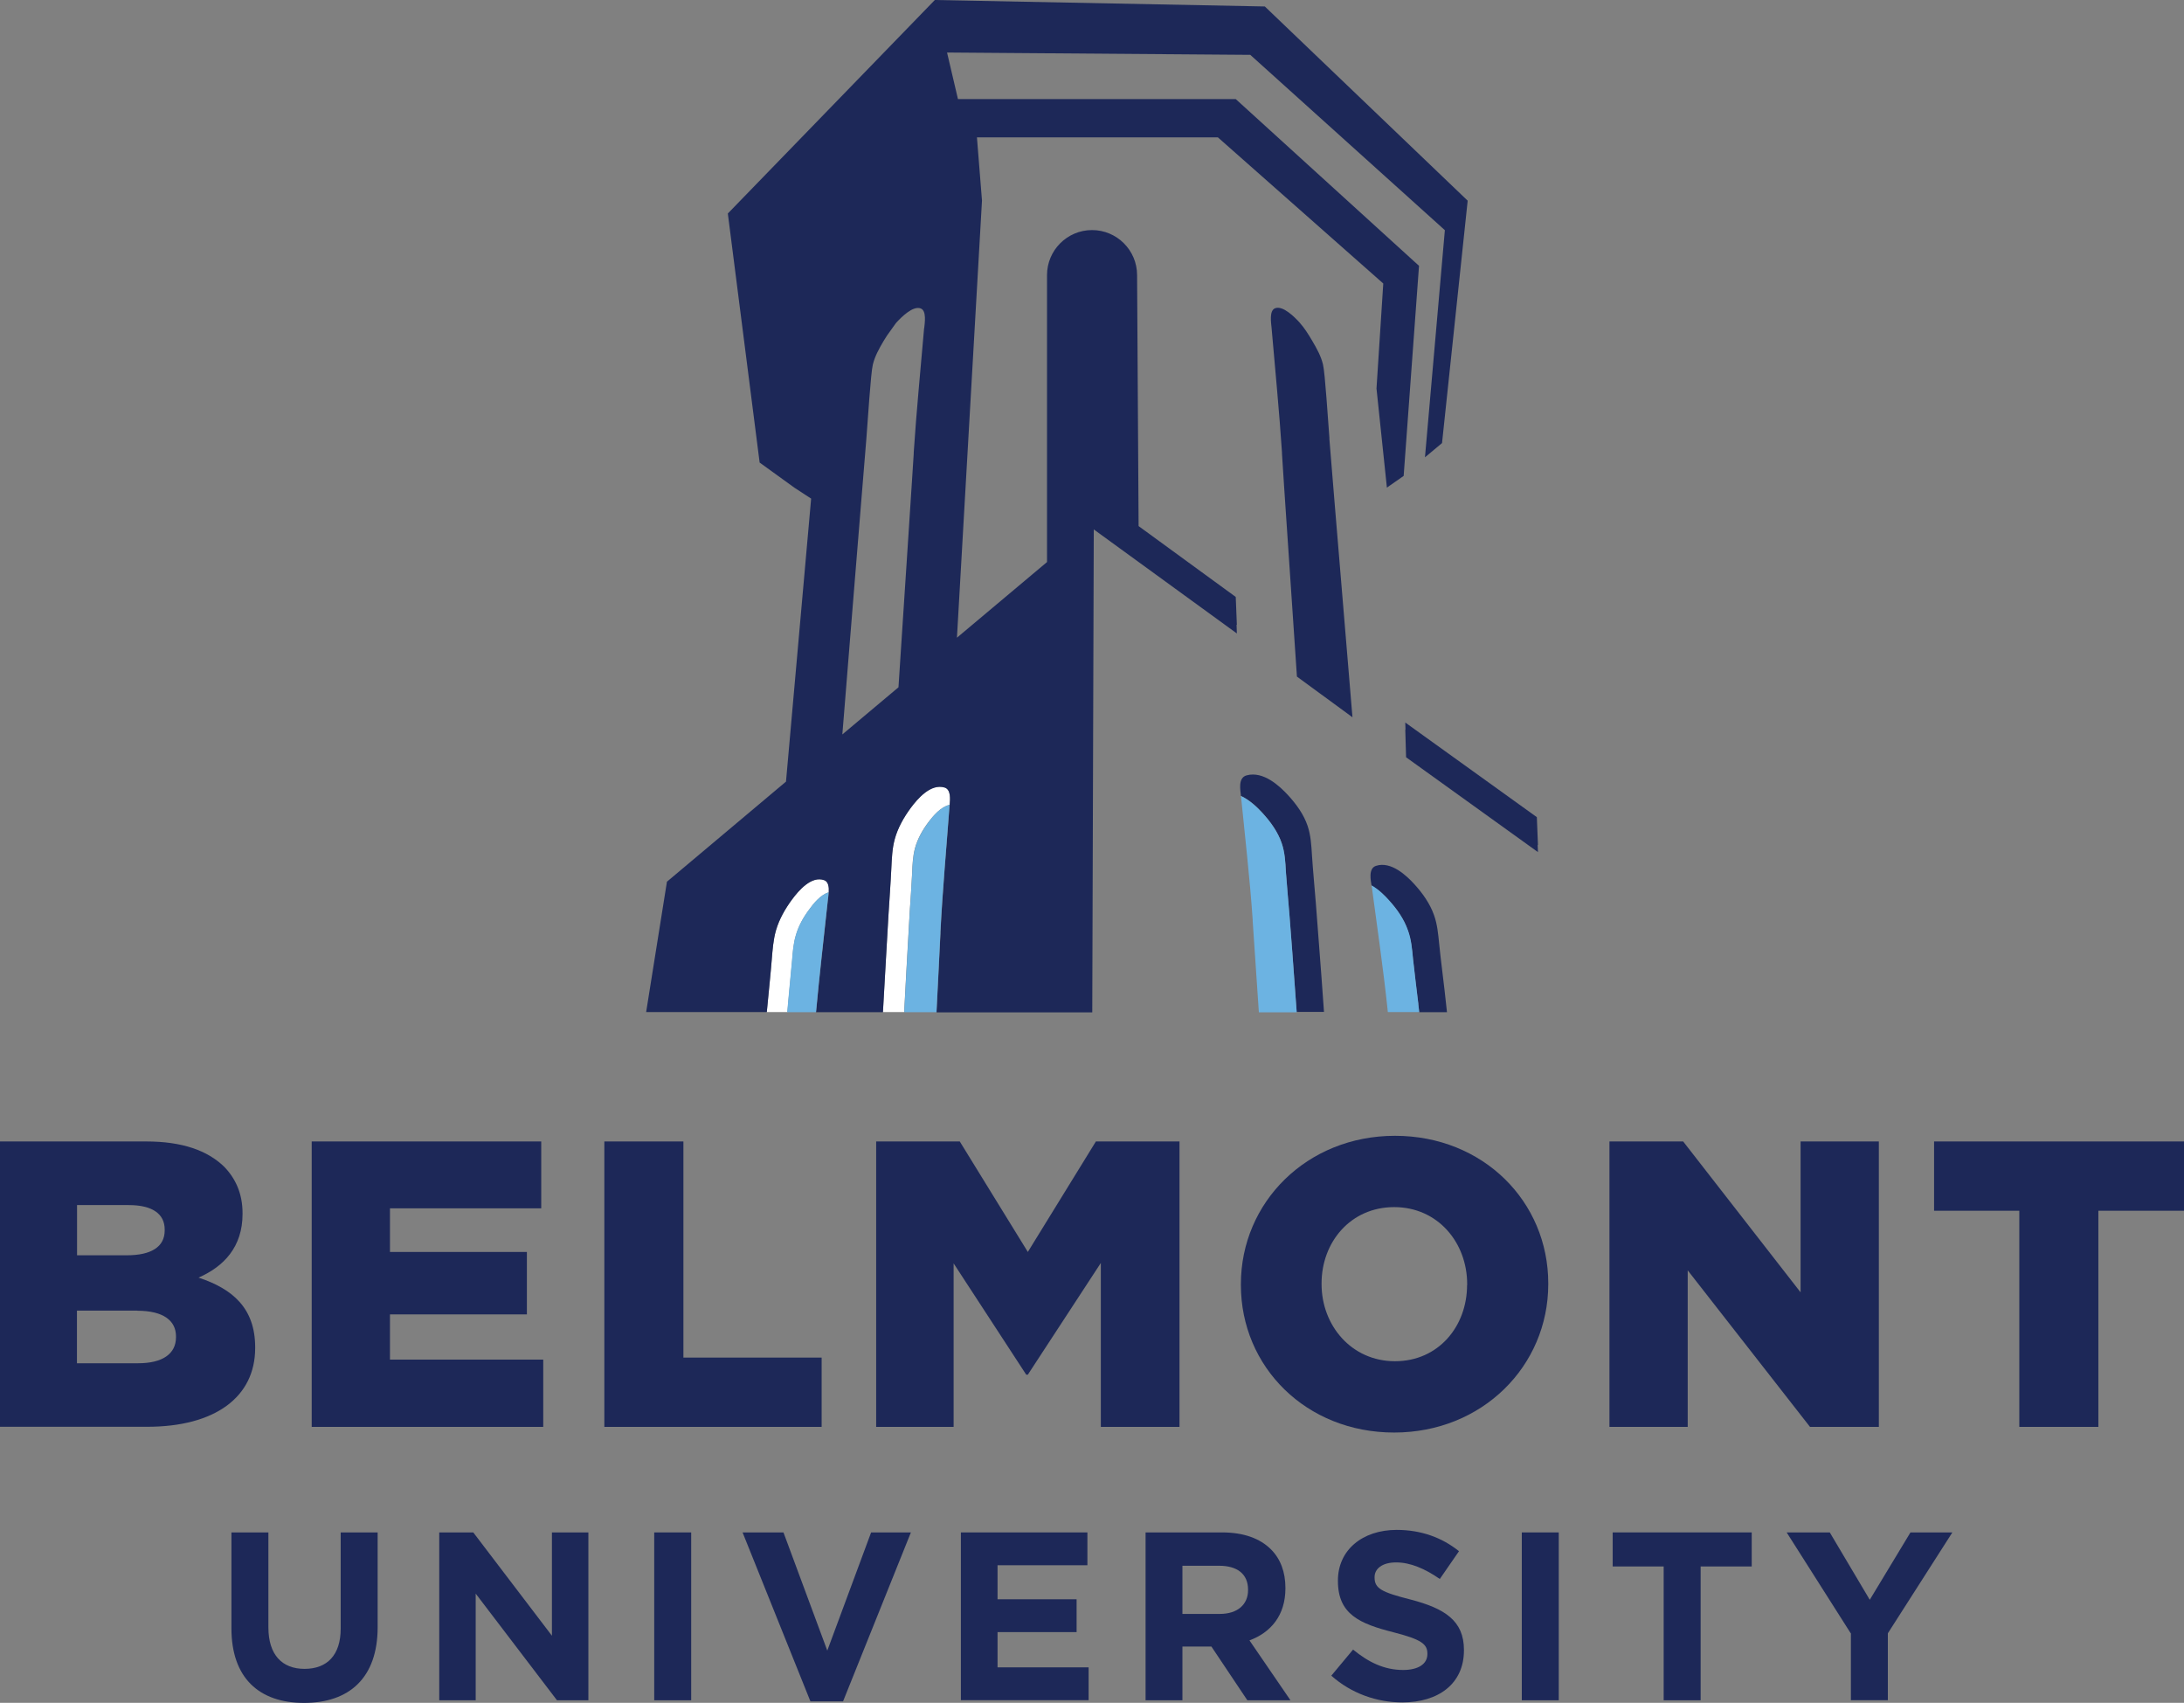 <svg xmlns="http://www.w3.org/2000/svg" id="Layer_1" data-name="Layer 1" viewBox="0 0 216.29 168.6"><rect x="0" y="0" width="216.29" height="168.6" fill="#808080" stroke="none"/><defs><style>      .cls-1 {        fill: none;      }      .cls-1, .cls-2, .cls-3, .cls-4 {        stroke-width: 0px;      }      .cls-2 {        fill: #1d2858;      }      .cls-3 {        fill: #6cb3e2;      }      .cls-4 {        fill: #fff;      }    </style></defs><g><g><path class="cls-2" d="M0,113.02h14.49c3.55,0,6.05.89,7.71,2.5,1.13,1.17,1.82,2.66,1.82,4.6v.08c0,3.27-1.86,5.21-4.36,6.3,3.43,1.13,5.61,3.07,5.61,6.9v.08c0,4.84-3.96,7.79-10.7,7.79H0v-28.26ZM16.31,121.74c0-1.57-1.25-2.42-3.55-2.42h-5.13v4.97h4.93c2.38,0,3.75-.81,3.75-2.46v-.08ZM13.6,129.77h-5.98v5.21h6.06c2.42,0,3.75-.93,3.75-2.58v-.08c0-1.53-1.21-2.54-3.84-2.54Z"></path><path class="cls-2" d="M30.87,113.02h22.73v6.62h-14.98v4.32h13.56v6.18h-13.56v4.48h15.18v6.66h-22.93v-28.26Z"></path><path class="cls-2" d="M59.85,113.02h7.83v21.4h13.69v6.86h-21.52v-28.26Z"></path><path class="cls-2" d="M86.77,113.02h8.28l6.74,10.94,6.74-10.94h8.28v28.26h-7.79v-16.23l-7.23,11.06h-.16l-7.19-11.02v16.19h-7.67v-28.26Z"></path><path class="cls-2" d="M122.89,127.23v-.08c0-8.11,6.54-14.69,15.26-14.69s15.18,6.5,15.18,14.61v.08c0,8.11-6.54,14.69-15.26,14.69s-15.18-6.5-15.18-14.61ZM145.3,127.23v-.08c0-4.12-2.91-7.63-7.23-7.63s-7.19,3.47-7.19,7.55v.08c0,4.08,2.95,7.63,7.27,7.63s7.14-3.47,7.14-7.55Z"></path><path class="cls-2" d="M159.38,113.02h7.31l11.63,14.94v-14.94h7.75v28.26h-6.82l-12.11-15.5v15.5h-7.75v-28.26Z"></path><path class="cls-2" d="M199.98,119.88h-8.44v-6.86h24.75v6.86h-8.48v21.4h-7.83v-21.4Z"></path></g><g><path class="cls-2" d="M22.92,161.22v-9.49h3.66v9.4c0,2.71,1.35,4.11,3.58,4.11s3.58-1.35,3.58-3.99v-9.52h3.66v9.38c0,5.03-2.82,7.5-7.29,7.5s-7.19-2.49-7.19-7.38Z"></path><path class="cls-2" d="M43.5,151.73h3.37l7.79,10.23v-10.23h3.61v16.62h-3.11l-8.05-10.56v10.56h-3.61v-16.62Z"></path><path class="cls-2" d="M64.79,151.73h3.66v16.62h-3.66v-16.62Z"></path><path class="cls-2" d="M73.56,151.73h4.03l4.34,11.7,4.34-11.7h3.94l-6.72,16.73h-3.23l-6.72-16.73Z"></path><path class="cls-2" d="M95.16,151.73h12.53v3.25h-8.9v3.37h7.83v3.25h-7.83v3.49h9.02v3.25h-12.65v-16.62Z"></path><path class="cls-2" d="M113.44,151.73h7.6c2.11,0,3.75.59,4.84,1.69.93.93,1.42,2.23,1.42,3.8v.05c0,2.68-1.45,4.37-3.56,5.15l4.06,5.93h-4.27l-3.56-5.32h-2.87v5.32h-3.65v-16.62ZM120.8,159.8c1.78,0,2.8-.95,2.8-2.35v-.05c0-1.57-1.09-2.37-2.87-2.37h-3.63v4.77h3.7Z"></path><path class="cls-2" d="M131.84,165.92l2.16-2.59c1.5,1.23,3.06,2.02,4.96,2.02,1.49,0,2.4-.59,2.4-1.57v-.05c0-.93-.57-1.4-3.35-2.11-3.35-.85-5.51-1.78-5.51-5.08v-.05c0-3.01,2.42-5.01,5.82-5.01,2.42,0,4.49.76,6.17,2.11l-1.9,2.75c-1.47-1.02-2.92-1.64-4.32-1.64s-2.14.64-2.14,1.45v.05c0,1.09.71,1.45,3.58,2.18,3.37.88,5.27,2.09,5.27,4.98v.05c0,3.3-2.52,5.15-6.1,5.15-2.52,0-5.06-.88-7.05-2.66Z"></path><path class="cls-2" d="M150.71,151.73h3.66v16.62h-3.66v-16.62Z"></path><path class="cls-2" d="M164.77,155.1h-5.06v-3.37h13.77v3.37h-5.06v13.25h-3.66v-13.25Z"></path><path class="cls-2" d="M183.33,161.79l-6.39-10.06h4.27l3.96,6.67,4.03-6.67h4.15l-6.39,9.99v6.62h-3.66v-6.55Z"></path></g></g><g><polyline class="cls-1" points="80.9 49.76 75.23 45.81 72.08 21.14 92.58 0 125.26 .64 145.35 19.88 142.82 43.88 137.49 48.31"></polyline><g><path class="cls-4" d="M81.62,87.15c-1.26-.46-2.53,1.03-3.18,1.91-.68.92-1.27,1.95-1.59,3.05-.27.94-.34,1.93-.42,2.9-.12,1.53-.29,3.05-.43,4.57-.02.21-.04.42-.06.63h2.04c.04-.38.07-.76.1-1.13.11-1.31.26-2.64.37-3.96.07-.84.12-1.68.37-2.5.26-.95.77-1.84,1.37-2.63.4-.56,1.09-1.38,1.84-1.63l.02-.02s.03,0,.04,0c.03-.5-.03-1.05-.45-1.2Z"></path><path class="cls-4" d="M93.55,77.97c-1.37-.43-2.68,1.11-3.35,2.01-.7.94-1.29,1.99-1.59,3.1-.26.95-.29,1.94-.34,2.91-.07,1.53-.19,3.06-.28,4.58-.15,2.45-.29,4.9-.42,7.35-.04.76-.08,1.53-.13,2.29h2.1c.07-1.24.13-2.48.2-3.72.12-2.07.23-4.13.35-6.2.09-1.28.18-2.57.24-3.85.03-.82.07-1.66.28-2.45.26-.95.75-1.82,1.35-2.61.45-.59,1.21-1.5,2.08-1.69.06-.56.14-1.53-.5-1.73Z"></path></g><g><polygon class="cls-2" points="152.31 83.67 152.2 80.91 139.17 71.54 139.19 72.26 139.17 72.24 139.25 74.98 152.31 84.37 152.28 83.65 152.31 83.67"></polygon><path class="cls-2" d="M131.66,43.41c-.13-1.58-.43-6.49-.64-7.33-.2-.83-.62-1.58-1.05-2.31-.38-.65-.78-1.29-1.28-1.85-.46-.5-1.63-1.7-2.41-1.4-.61.23-.39,1.49-.35,1.95.35,4.09.76,8.22,1.03,12.33,0,.04,0,.08,0,.12.07,1.08.14,2.16.21,3.25.16,2.4,1.27,18.8,1.27,18.82l5.5,4.03c-.04-.54-1.58-18.87-1.77-21.25-.17-2.12-.34-4.24-.52-6.36Z"></path><path class="cls-2" d="M122.36,59.09l-9.6-7-.15-24.85c0-2.46-2-4.46-4.46-4.46s-4.46,2-4.46,4.46v28.41l-8.92,7.49,2.48-43.28h0s-.5-6.26-.5-6.26h23.86l16.38,14.47-.67,10.4,1.03,9.81,1.66-1.16,1.52-20.8-18.15-16.51h-27.51l-1.08-4.61,30.03.23,19.27,17.36-1.97,22.49,1.69-1.41,2.54-24L125.26.64,92.58,0l-20.5,21.14,3.15,24.66,3.46,2.5,1.64,1.07-2.49,28.02-11.79,9.91-2.06,12.91h11.95c.02-.21.04-.42.06-.63.14-1.52.31-3.05.43-4.57.08-.97.15-1.96.42-2.9.32-1.1.91-2.13,1.59-3.05.65-.88,1.93-2.37,3.18-1.91.42.15.48.7.45,1.2-.02.3-.06.59-.08.77-.39,3.68-.83,7.4-1.17,11.1h6.62c.04-.76.08-1.53.13-2.29.14-2.45.28-4.9.42-7.35.09-1.53.21-3.06.28-4.58.05-.98.08-1.96.34-2.91.3-1.11.9-2.16,1.59-3.1.67-.9,1.98-2.43,3.35-2.01.64.2.55,1.17.5,1.73,0,.09-.02.17-.02.23-.31,4.1-.68,8.23-.89,12.35,0,.04,0,.08,0,.12-.05,1.08-.11,2.17-.16,3.25-.06,1.22-.15,3.01-.23,4.58h15.42l.15-47.82,14.17,10.3-.03-.87.03.02-.11-2.75ZM91.52,32.47c-.35,4.09-.76,8.22-1.03,12.33,0,.04,0,.08,0,.12-.07,1.08-.14,2.16-.21,3.25-.16,2.4-.31,4.8-.47,7.21-.16,2.43-.32,4.87-.48,7.3-.12,1.79-.23,3.58-.35,5.37l-5.56,4.67c.07-.81.15-1.84.22-2.7.16-2.03.33-4.05.49-6.08.19-2.34.38-4.69.57-7.03.19-2.37.38-4.75.58-7.12.17-2.12.34-4.24.52-6.36.13-1.58.43-6.49.64-7.33.2-.83.62-1.58,1.05-2.31.11-.19.23-.38.35-.56.26-.37.53-.74.8-1.12.05-.06.08-.12.13-.17.46-.5,1.63-1.7,2.41-1.4.61.23.39,1.49.35,1.95Z"></path><path class="cls-2" d="M142.53,93.48c-.1-.97-.18-1.96-.52-2.89-.39-1.1-1.1-2.12-1.92-3.02-.78-.86-2.32-2.33-3.82-1.84-.79.26-.51,1.48-.44,1.95.71.4,1.33,1.02,1.72,1.47.81.88,1.49,1.87,1.87,2.96.33.91.42,1.87.51,2.84.16,1.49.35,2.98.53,4.48.03.26.06.53.09.79h2.75c-.08-.73-.16-1.45-.24-2.18-.17-1.52-.38-3.04-.53-4.57Z"></path><path class="cls-2" d="M130.3,89.27c-.12-1.53-.27-3.05-.37-4.58-.06-.97-.11-1.96-.43-2.91-.37-1.11-1.1-2.14-1.96-3.07-.82-.88-2.42-2.39-4.08-1.94-.89.24-.61,1.5-.57,1.97,0,.02,0,.04,0,.06.89.41,1.63,1.14,2.1,1.65.84.91,1.56,1.93,1.93,3.01.32.93.37,1.89.42,2.85.11,1.49.25,2.99.37,4.48.19,2.4.37,4.81.54,7.21.06.73.11,1.46.16,2.19h2.71c-.09-1.2-.17-2.4-.26-3.6-.18-2.45-.37-4.89-.56-7.34Z"></path></g><g><path class="cls-3" d="M82.01,88.37c-.75.24-1.44,1.07-1.84,1.63-.6.79-1.1,1.68-1.37,2.63-.24.82-.3,1.66-.37,2.5-.11,1.31-.26,2.64-.37,3.96-.04.38-.07.75-.1,1.13h2.85c.34-3.71.77-7.42,1.17-11.1.02-.17.07-.46.08-.77-.01,0-.03,0-.04,0l-.02.02Z"></path><path class="cls-3" d="M91.97,81.39c-.6.79-1.09,1.66-1.35,2.61-.21.79-.25,1.63-.28,2.45-.07,1.28-.16,2.57-.24,3.85-.12,2.07-.23,4.13-.35,6.2-.07,1.24-.14,2.48-.2,3.72h3.19c.08-1.57.17-3.36.23-4.58.05-1.08.11-2.17.16-3.25,0-.04,0-.08,0-.12.21-4.12.59-8.25.89-12.35,0-.06.01-.14.02-.23-.87.19-1.63,1.1-2.08,1.69Z"></path><path class="cls-3" d="M140.47,99.42c-.18-1.51-.37-2.99-.53-4.48-.09-.96-.17-1.93-.51-2.84-.38-1.09-1.07-2.08-1.87-2.96-.4-.45-1.02-1.07-1.72-1.47,0,0,0,.02,0,.02.54,4.08,1.15,8.19,1.58,12.29,0,.04,0,.08.01.12,0,.04,0,.07.01.11h3.11c-.03-.26-.06-.53-.09-.79Z"></path><path class="cls-3" d="M127.72,90.81c-.12-1.49-.26-2.99-.37-4.48-.05-.96-.1-1.93-.42-2.85-.37-1.09-1.09-2.1-1.93-3.01-.47-.51-1.22-1.24-2.1-1.65.4,4.07.88,8.17,1.16,12.27,0,.04,0,.08,0,.12.07,1.08.15,2.16.22,3.25.1,1.54.27,4.01.39,5.77h3.75c-.05-.73-.1-1.46-.16-2.19-.17-2.4-.35-4.81-.54-7.21Z"></path></g></g></svg>